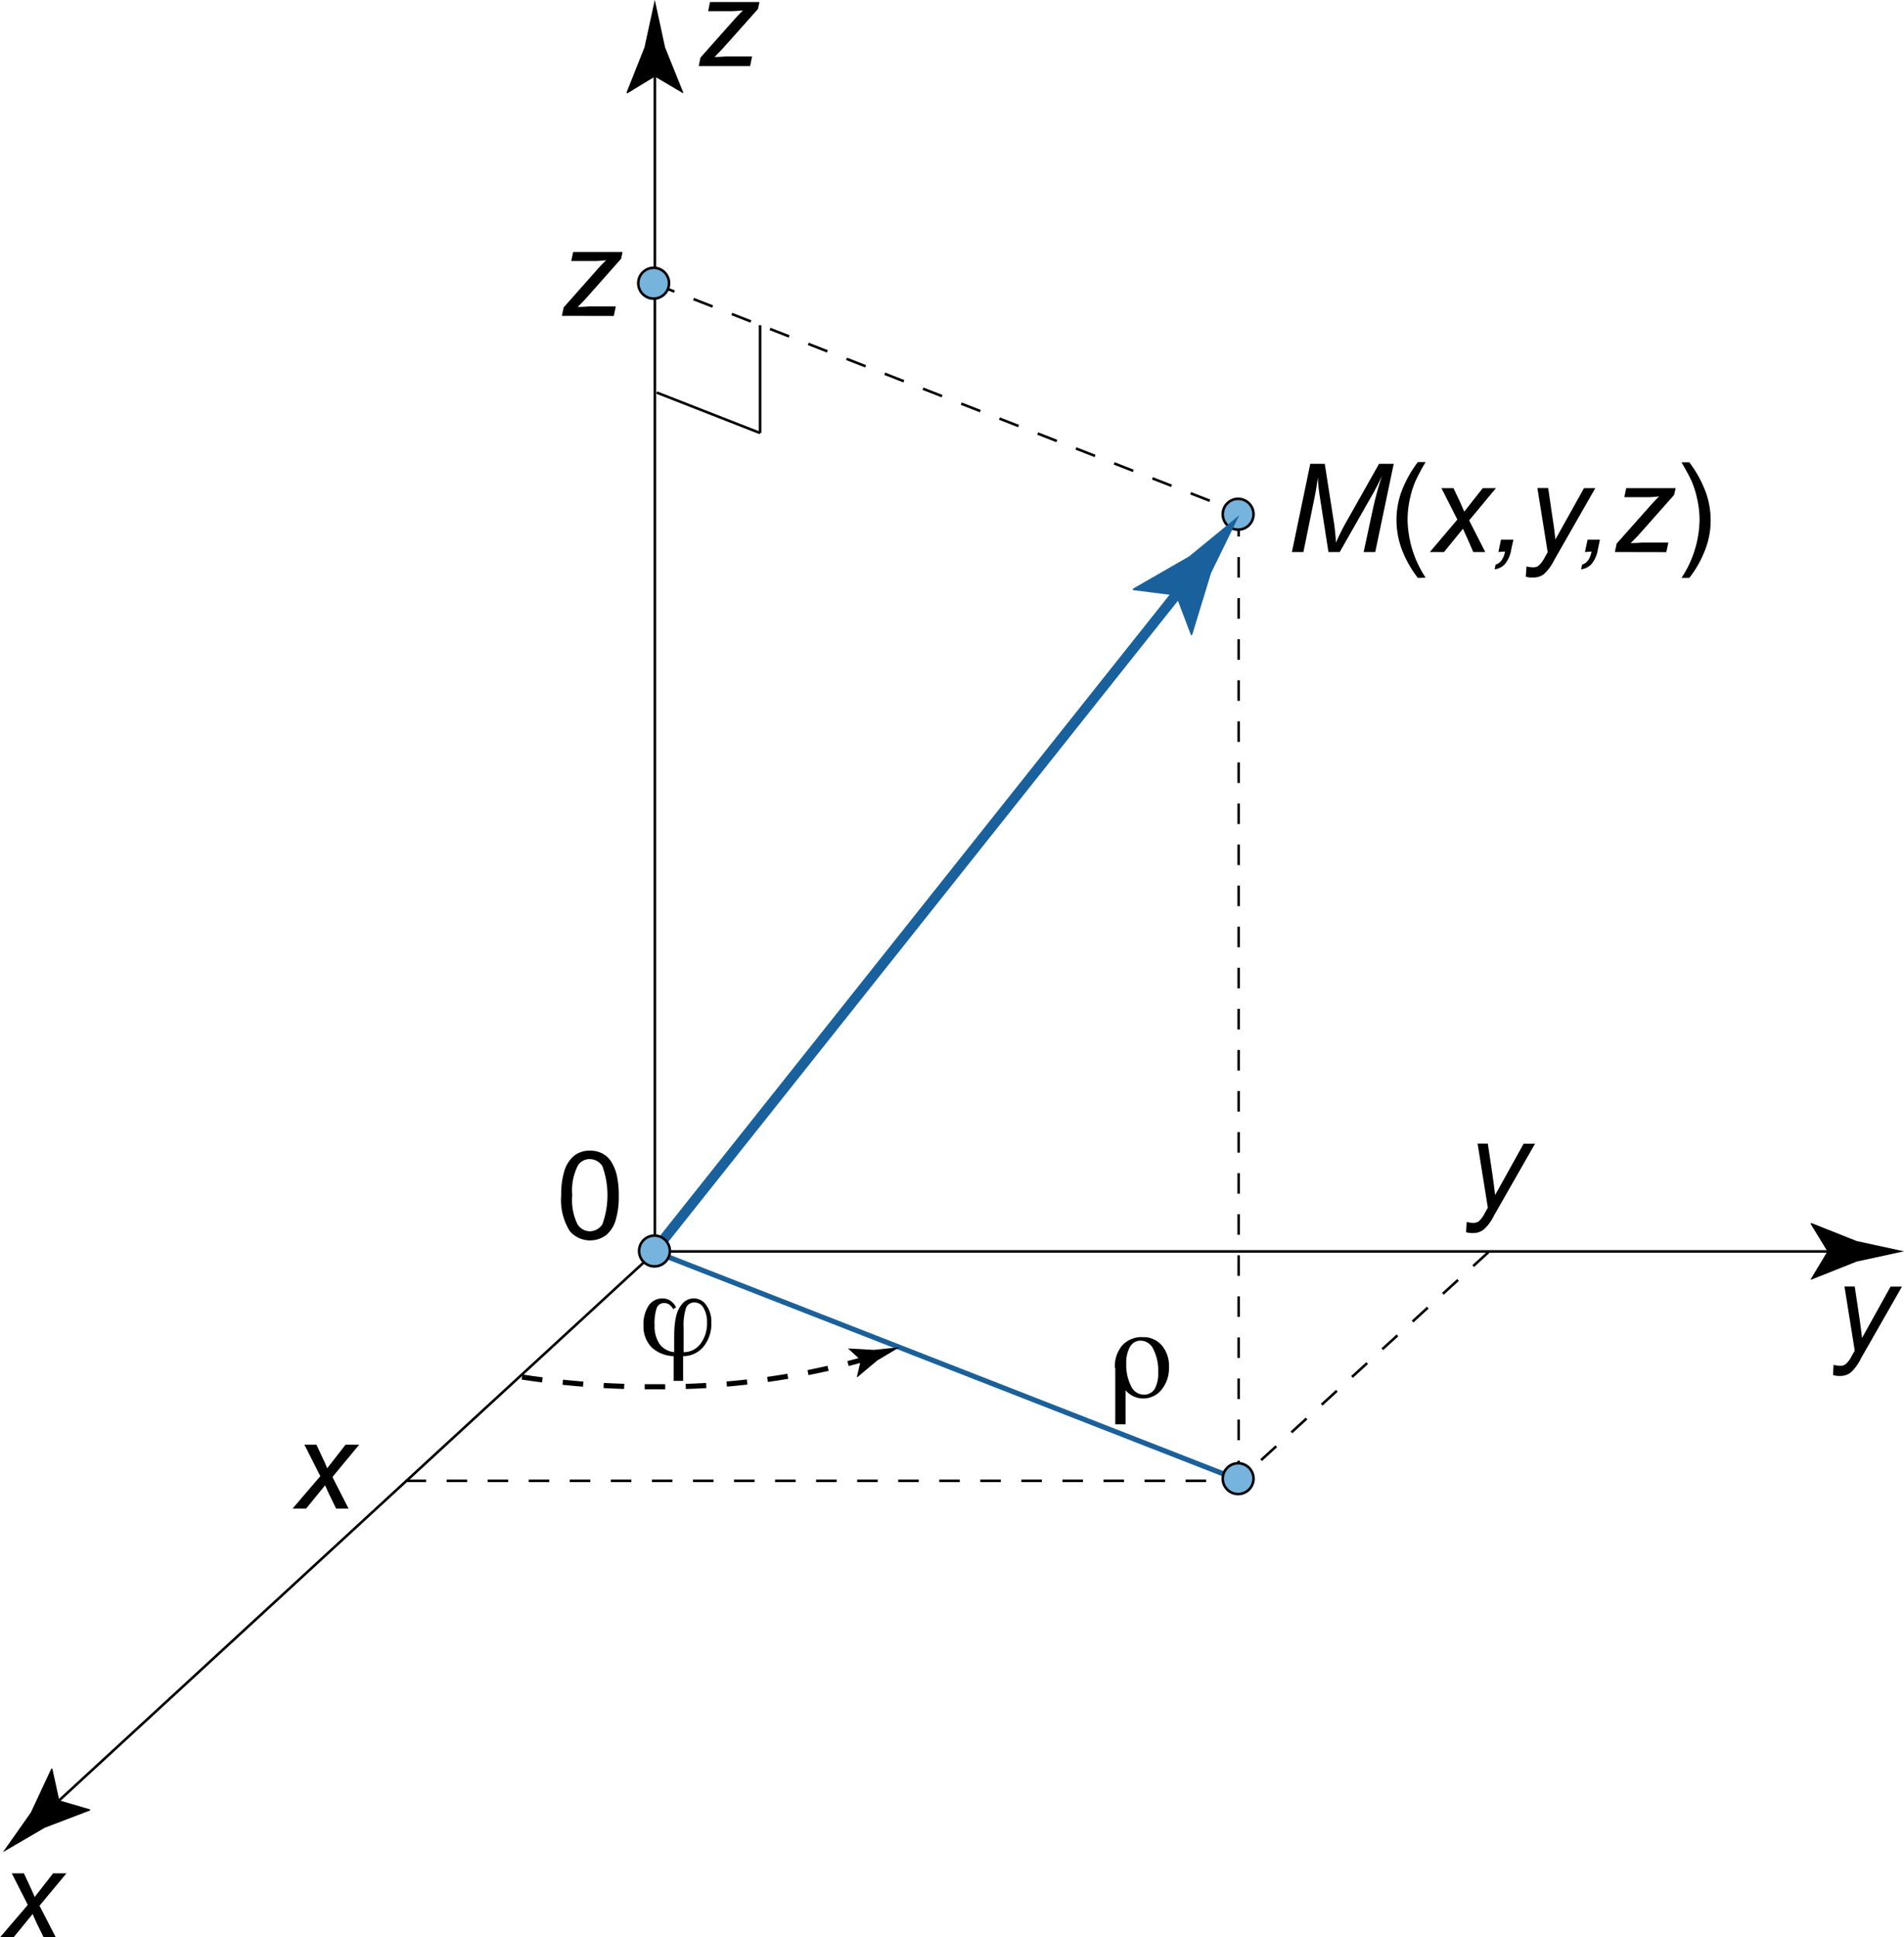 <svg id="Layer_1" data-name="Layer 1" xmlns="http://www.w3.org/2000/svg" viewBox="0 0 185.52 188.67"><defs><style>.cls-1,.cls-2,.cls-4,.cls-5,.cls-7,.cls-8,.cls-9{fill:none;}.cls-1,.cls-2,.cls-3,.cls-4,.cls-8,.cls-9{stroke:#000;}.cls-1,.cls-3,.cls-7,.cls-8,.cls-9{stroke-miterlimit:10;}.cls-1,.cls-2,.cls-3,.cls-4,.cls-9{stroke-width:0.25px;}.cls-1,.cls-2,.cls-8{stroke-dasharray:2 2;}.cls-3{fill:#76b3dd;}.cls-5,.cls-7{stroke:#19619c;}.cls-6{fill:#19619c;}.cls-7,.cls-8{stroke-width:0.5px;}</style></defs><g id="_Layer_" data-name="&lt;Layer&gt;"><line class="cls-1" x1="63.85" y1="27.67" x2="120.6" y2="49.83"/><line class="cls-2" x1="120.69" y1="50.25" x2="120.69" y2="145.58"/><circle class="cls-3" cx="120.64" cy="50.08" r="1.5"/><line class="cls-4" x1="63.77" y1="121.87" x2="179.4" y2="121.87"/><path d="M178.06,121.87l-1.65-2.7.1-.06,4.4,1.75,4.61,1-4.61,1-4.4,1.75-.1,0Z"/><path d="M0,188.67l2.71-3.16-1.56-3.07H2.33l.52,1.11c.2.41.37.81.53,1.19l1.79-2.3h1.3l-2.62,3.15,1.58,3.07H4.25l-.62-1.26c-.13-.27-.28-.61-.45-1l-1.85,2.26H0Z"/><path d="M178.6,133.91l.06-1a2.08,2.08,0,0,0,.64.1.82.82,0,0,0,.52-.15,2.45,2.45,0,0,0,.56-.72l.34-.61-1-6.24h1l.47,3.14c.09.62.17,1.24.24,1.87l2.78-5h1.11l-4,7a4.38,4.38,0,0,1-1,1.37,1.68,1.68,0,0,1-1,.33A2.18,2.18,0,0,1,178.6,133.91Z"/><line class="cls-4" x1="63.81" y1="121.96" x2="63.81" y2="6.11"/><path d="M63.81,7.46,61.11,9.1,61.05,9l1.75-4.4c.33-1.54.67-3.07,1-4.61.34,1.53.67,3.07,1,4.61L66.57,9l0,.09Z"/><line class="cls-4" x1="63.88" y1="121.88" x2="4.78" y2="176.24"/><path d="M5.78,175.33l3,.88,0,.1L4.36,178,.28,180.38,3,176.52,5,172.24l.1,0Z"/><path d="M68.08,6.43l.17-.82L71.6,1.84c.24-.27.5-.54.79-.83-.5.05-.86.08-1.08.08H69L69.18.2H74l-.14.67L70.48,4.66c-.19.22-.48.51-.86.89.59,0,1-.06,1.22-.06h2.44l-.19.94Z"/><path d="M54.68,116.4A7.77,7.77,0,0,1,55,114a3.11,3.11,0,0,1,.93-1.44,2.41,2.41,0,0,1,1.56-.5,2.49,2.49,0,0,1,1.21.28,2.27,2.27,0,0,1,.86.8,4.29,4.29,0,0,1,.53,1.28,8.38,8.38,0,0,1,.2,2,8.09,8.09,0,0,1-.31,2.44,3,3,0,0,1-.93,1.43,2.62,2.62,0,0,1-3.52-.38A5.72,5.72,0,0,1,54.68,116.4Zm1.08,0a5.34,5.34,0,0,0,.5,2.81,1.43,1.43,0,0,0,1.22.7,1.45,1.45,0,0,0,1.22-.7,8.33,8.33,0,0,0,0-5.63,1.48,1.48,0,0,0-1.23-.7,1.35,1.35,0,0,0-1.16.62A5.36,5.36,0,0,0,55.76,116.4Z"/><line class="cls-5" x1="63.77" y1="121.83" x2="115.69" y2="56.55"/><path class="cls-6" d="M114.58,58l-4.19-.53,0-.14,5.48-3.15,4.88-4L118,55.81l-1.83,6-.12.06Z"/><line class="cls-7" x1="63.85" y1="121.92" x2="120.6" y2="144.08"/><circle class="cls-3" cx="63.77" cy="121.83" r="1.5"/><path d="M54.75,30.76l.17-.82,3.34-3.77c.24-.27.51-.54.8-.83a9.61,9.61,0,0,1-1.08.08H55.66l.19-.88h4.81l-.14.66L57.15,29c-.19.22-.48.51-.86.89.59,0,1-.05,1.22-.05H60l-.19.93Z"/><circle class="cls-3" cx="63.69" cy="27.58" r="1.5"/><path class="cls-8" d="M84.56,132.27a73.12,73.12,0,0,1-20.79,2.78,82.14,82.14,0,0,1-13.25-1"/><path d="M83.87,132.46l-.38,1.65h.06l1.93-1.62,2.17-1.29-2.51.26-2.52-.14,0,0Z"/><path d="M65.69,131.68V131c0-.94,0-1.61.06-2a5.36,5.36,0,0,1,.18-1,2.59,2.59,0,0,1,.66-1.15,1.46,1.46,0,0,1,2.23.26,2.71,2.71,0,0,1,.49,1.69,3.52,3.52,0,0,1-.75,2.33,2.55,2.55,0,0,1-2,.94v2.41h-.92v-2.41a3.29,3.29,0,0,1-2.17-.88,2.91,2.91,0,0,1-.77-2.11,3.3,3.3,0,0,1,.5-1.93,1.59,1.59,0,0,1,1.36-.7,1.37,1.37,0,0,1,.75.21,1.79,1.79,0,0,1,.57.66l-.29.17a1.25,1.25,0,0,0-.39-.45.84.84,0,0,0-.5-.14.74.74,0,0,0-.71.48,4.6,4.6,0,0,0-.21,1.66,3.14,3.14,0,0,0,.48,1.84A2,2,0,0,0,65.69,131.68Zm.92,0a2,2,0,0,0,1.64-.81,3.29,3.29,0,0,0,.64-2.08,2.69,2.69,0,0,0-.34-1.42,1,1,0,0,0-.88-.53.85.85,0,0,0-.83.54,5.59,5.59,0,0,0-.23,1.94v2.36Z"/><path d="M108.63,133.22a3.17,3.17,0,0,1,.72-2.2,2.54,2.54,0,0,1,2-.8,2.33,2.33,0,0,1,1.85.8,3.05,3.05,0,0,1,.7,2.11,3.29,3.29,0,0,1-.72,2.2,2.26,2.26,0,0,1-1.8.86,2.22,2.22,0,0,1-.94-.21,2.26,2.26,0,0,1-.77-.59v3.32h-1v-5.49Zm2.48-2.66a1.17,1.17,0,0,0-1,.59,3.16,3.16,0,0,0-.37,1.66,4.49,4.49,0,0,0,.47,2.18,1.38,1.38,0,0,0,1.21.83,1.21,1.21,0,0,0,1.08-.54,3.1,3.1,0,0,0,.35-1.64,4.52,4.52,0,0,0-.47-2.24A1.38,1.38,0,0,0,111.11,130.56Z"/><line class="cls-9" x1="63.99" y1="38.23" x2="74.06" y2="42.17"/><line class="cls-4" x1="74.06" y1="31.67" x2="74.06" y2="42.17"/><path d="M125.88,53.76l1.79-8.59h1.41l.87,5.56a20.46,20.46,0,0,1,.22,2.11,23.08,23.08,0,0,1,1.2-2.35l3-5.32h1.43L134,53.76h-1.13l.9-4.18a31.47,31.47,0,0,1,.89-3.25c-.25.56-.55,1.16-.92,1.81l-3.2,5.62h-1.1l-.86-5.51a15.7,15.7,0,0,1-.17-1.76c-.1.75-.2,1.35-.29,1.79L127,53.76Z"/><path d="M138.15,56.28a10.81,10.81,0,0,1-1.48-2.57,8.15,8.15,0,0,1-.15-5.74A11.43,11.43,0,0,1,138.15,45h.76a18.58,18.58,0,0,0-.94,1.74,8.82,8.82,0,0,0-.56,1.69,9.72,9.72,0,0,0-.26,2.2,10.55,10.55,0,0,0,1.76,5.63Z"/><path d="M139.32,53.76,142,50.6l-1.55-3.06h1.17l.53,1.1c.19.42.37.81.52,1.19l1.8-2.29h1.29l-2.61,3.14,1.57,3.08h-1.17L143,52.49c-.13-.27-.28-.6-.45-1l-1.85,2.27Z"/><path d="M146,53.76l.25-1.2h1.21l-.22,1a2.86,2.86,0,0,1-.61,1.38,1.58,1.58,0,0,1-1,.5l.1-.46c.46-.13.77-.55.92-1.27Z"/><path d="M148.67,56.16l.07-1a2.41,2.41,0,0,0,.64.09.84.84,0,0,0,.52-.15,2.45,2.45,0,0,0,.56-.72l.34-.61-1-6.24h1.05l.46,3.14c.1.62.18,1.24.24,1.87l2.79-5h1.1l-4,7a4.71,4.71,0,0,1-1,1.37,1.69,1.69,0,0,1-1,.33A2.27,2.27,0,0,1,148.67,56.16Z"/><path d="M154.43,53.76l.26-1.2h1.2l-.21,1a2.86,2.86,0,0,1-.62,1.38,1.58,1.58,0,0,1-1,.5l.1-.46c.47-.13.77-.55.92-1.27Z"/><path d="M157.35,53.76l.17-.82,3.35-3.77c.24-.27.5-.54.79-.83a9.61,9.61,0,0,1-1.08.08h-2.31l.18-.88h4.82l-.15.66L159.75,52c-.19.22-.48.51-.86.89.59,0,1-.05,1.22-.05h2.45l-.2.93Z"/><path d="M164.6,56.28h-.76a10.55,10.55,0,0,0,1.76-5.63,9.48,9.48,0,0,0-.26-2.18,8.79,8.79,0,0,0-.55-1.69c-.16-.35-.47-.94-.95-1.76h.76A11.43,11.43,0,0,1,166.23,48a8.06,8.06,0,0,1,.45,2.68,7.83,7.83,0,0,1-.61,3.05A10.35,10.35,0,0,1,164.6,56.28Z"/><line class="cls-2" x1="145.02" y1="121.95" x2="120.52" y2="144.35"/><line class="cls-2" x1="39.52" y1="144.21" x2="120.64" y2="144.21"/><circle class="cls-3" cx="120.64" cy="144" r="1.5"/><path d="M28.5,146.92l2.71-3.16-1.55-3.07h1.17l.52,1.11c.2.41.38.81.53,1.19l1.79-2.3H35l-2.61,3.15,1.57,3.07H32.75l-.62-1.26c-.13-.27-.28-.61-.45-1l-1.85,2.26H28.5Z"/><path d="M142.85,120l.06-1a2.41,2.41,0,0,0,.64.09.89.89,0,0,0,.52-.14,2.39,2.39,0,0,0,.56-.73l.34-.61-1-6.24h1l.47,3.15q.13.93.24,1.86l2.78-5h1.11l-4,7a4.31,4.31,0,0,1-1,1.36,1.63,1.63,0,0,1-1,.34A2.18,2.18,0,0,1,142.85,120Z"/></g></svg>